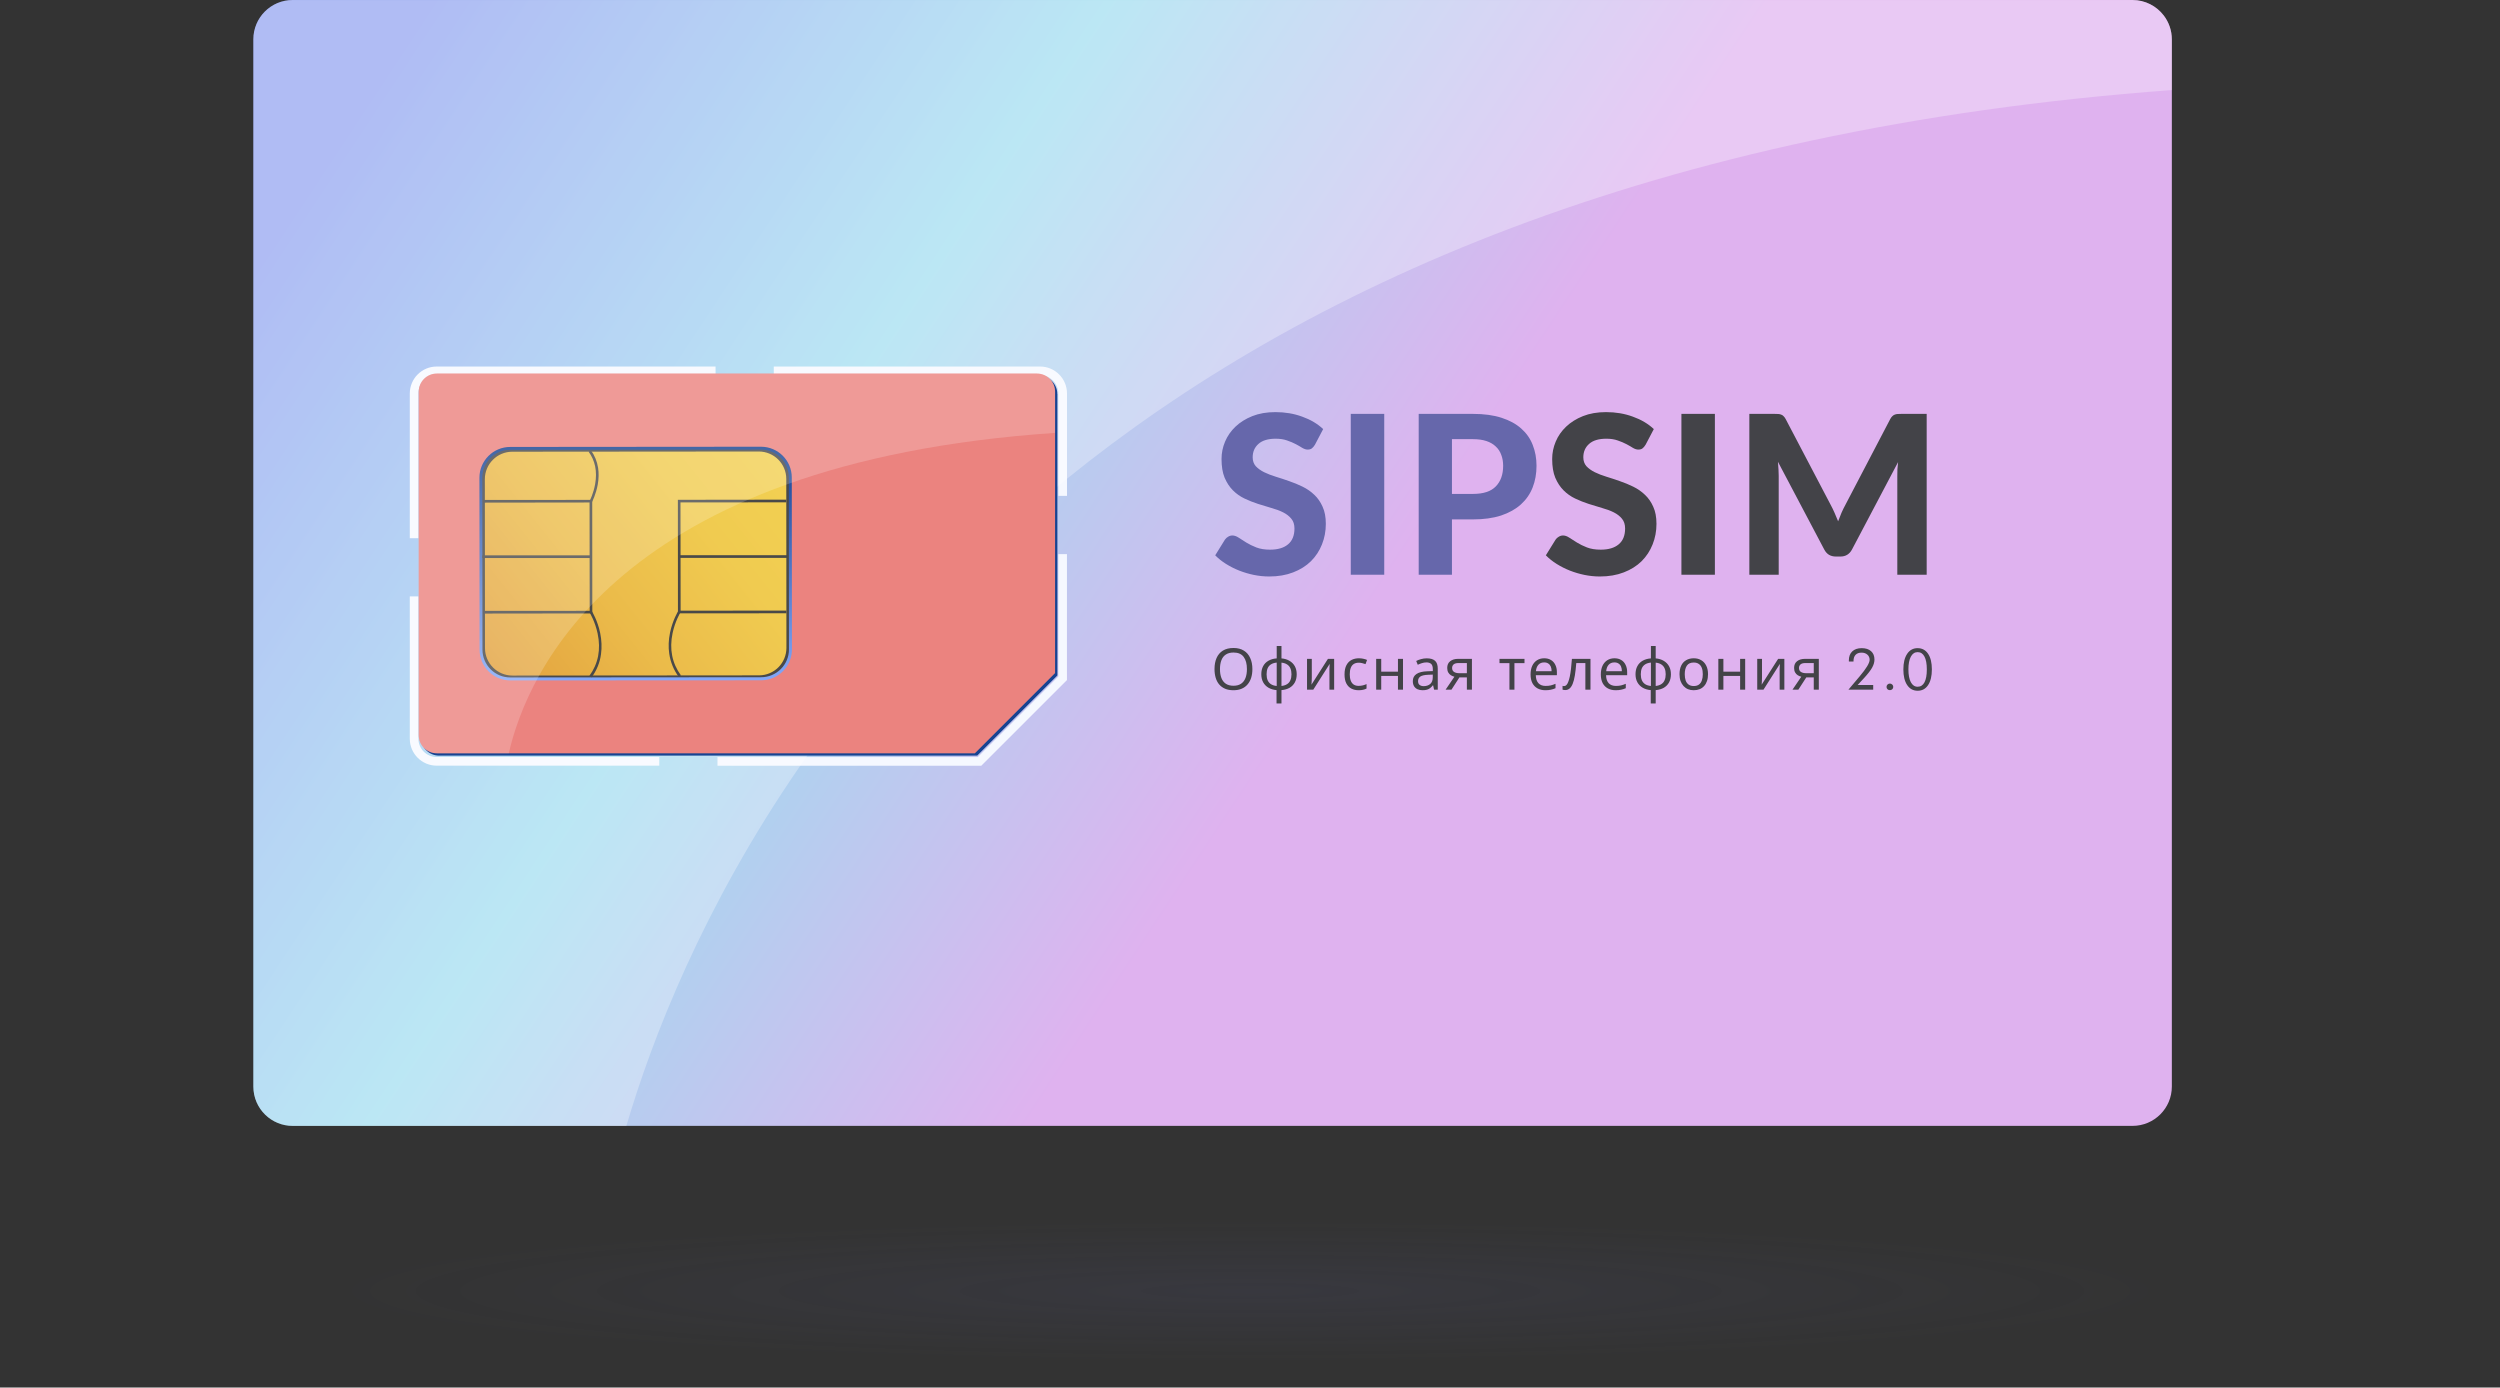 <?xml version="1.0" encoding="UTF-8"?> <svg xmlns="http://www.w3.org/2000/svg" width="609" height="338" viewBox="0 0 609 338" fill="none"><rect x="0" y="0" width="609" height="338" fill="#333333" stroke="none"/> <ellipse opacity="0.1" cx="304.5" cy="314.5" rx="304.5" ry="23.5" fill="url(#paint0_radial_1238_3727)"></ellipse> <rect x="74" y="62" width="202" height="147" fill="#F5F8FF"></rect> <path d="M527.092 3.768C525.338 1.482 522.577 0 519.477 0H71.301C66.006 0 61.717 4.288 61.717 9.584V264.681C61.717 267.373 62.826 269.818 64.625 271.56C66.356 273.235 68.71 274.264 71.301 274.264H519.477C524.772 274.264 529.061 269.976 529.061 264.681V9.595C529.061 7.4 528.325 5.386 527.092 3.768ZM99.826 95.838C99.826 92.229 102.768 89.287 106.378 89.287H174.313V91.391H106.378C103.922 91.391 101.931 93.383 101.931 95.838V131.107H99.826V95.838ZM106.378 186.516C102.768 186.516 99.826 183.575 99.826 179.965V145.285H101.931V179.965C101.931 182.42 103.922 184.412 106.378 184.412H160.599V186.516H106.378ZM259.922 165.652L239.046 186.528H174.777V184.423H238.175L257.806 164.792V134.988H259.911V165.652H259.922ZM259.922 120.799H257.818V95.838C257.818 93.383 255.826 91.391 253.371 91.391H188.491V89.287H253.371C256.98 89.287 259.922 92.229 259.922 95.838V120.799Z" fill="url(#paint1_linear_1238_3727)"></path> <path opacity="0.3" d="M529.061 9.595V21.94C402.084 31.32 316.905 70.515 259.922 116.612C259.209 117.189 258.508 117.755 257.818 118.332C231.816 139.706 211.799 162.483 196.411 184.423C195.913 185.125 195.427 185.826 194.94 186.528C171.156 221.005 158.789 253.207 152.577 274.287H71.301C68.71 274.287 66.356 273.257 64.625 271.583C62.826 269.84 61.717 267.407 61.717 264.703V9.595C61.717 4.3 66.006 0.011 71.301 0.011H519.477C522.577 0.011 525.338 1.482 527.092 3.779C528.325 5.386 529.061 7.4 529.061 9.595Z" fill="url(#paint2_linear_1238_3727)"></path> <path d="M320.326 108.329C320.074 108.743 319.813 109.049 319.543 109.247C319.291 109.427 318.958 109.517 318.544 109.517C318.148 109.517 317.716 109.382 317.248 109.112C316.798 108.824 316.267 108.518 315.655 108.194C315.043 107.87 314.341 107.573 313.549 107.303C312.757 107.015 311.83 106.871 310.768 106.871C308.896 106.871 307.492 107.294 306.556 108.14C305.62 108.968 305.152 110.057 305.152 111.407C305.152 112.271 305.404 112.991 305.908 113.567C306.43 114.125 307.105 114.611 307.933 115.025C308.779 115.439 309.733 115.808 310.795 116.132C311.857 116.456 312.946 116.816 314.062 117.212C315.178 117.59 316.267 118.04 317.329 118.562C318.391 119.084 319.336 119.741 320.164 120.533C321.01 121.325 321.685 122.297 322.189 123.449C322.711 124.583 322.972 125.969 322.972 127.607C322.972 129.389 322.657 131.063 322.027 132.629C321.415 134.177 320.524 135.536 319.354 136.706C318.184 137.858 316.735 138.767 315.007 139.433C313.297 140.099 311.353 140.432 309.175 140.432C307.933 140.432 306.691 140.306 305.449 140.054C304.225 139.802 303.037 139.451 301.885 139.001C300.751 138.551 299.68 138.011 298.672 137.381C297.664 136.751 296.782 136.049 296.026 135.275L298.402 131.441C298.6 131.153 298.861 130.919 299.185 130.739C299.509 130.541 299.851 130.442 300.211 130.442C300.697 130.442 301.21 130.622 301.75 130.982C302.29 131.342 302.911 131.738 303.613 132.17C304.315 132.602 305.125 132.998 306.043 133.358C306.979 133.718 308.095 133.898 309.391 133.898C311.281 133.898 312.739 133.466 313.765 132.602C314.809 131.738 315.331 130.451 315.331 128.741C315.331 127.751 315.07 126.95 314.548 126.338C314.044 125.726 313.378 125.213 312.55 124.799C311.722 124.385 310.777 124.034 309.715 123.746C308.653 123.44 307.564 123.107 306.448 122.747C305.332 122.387 304.243 121.955 303.181 121.451C302.119 120.947 301.174 120.281 300.346 119.453C299.518 118.625 298.843 117.599 298.321 116.375C297.817 115.151 297.565 113.63 297.565 111.812C297.565 110.354 297.853 108.941 298.429 107.573C299.005 106.205 299.851 104.99 300.967 103.928C302.083 102.866 303.451 102.011 305.071 101.363C306.709 100.715 308.581 100.391 310.687 100.391C313.045 100.391 315.223 100.76 317.221 101.498C319.237 102.218 320.938 103.226 322.324 104.522L320.326 108.329ZM337.2 140H329.046V100.823H337.2V140ZM358.824 120.317C361.362 120.317 363.216 119.705 364.386 118.481C365.574 117.257 366.168 115.583 366.168 113.459C366.168 112.487 366.015 111.605 365.709 110.813C365.421 110.003 364.971 109.319 364.359 108.761C363.765 108.185 363.009 107.744 362.091 107.438C361.173 107.132 360.084 106.979 358.824 106.979H353.694V120.317H358.824ZM358.824 100.823C361.506 100.823 363.819 101.138 365.763 101.768C367.725 102.398 369.336 103.28 370.596 104.414C371.856 105.53 372.783 106.862 373.377 108.41C373.989 109.958 374.295 111.641 374.295 113.459C374.295 115.385 373.98 117.149 373.35 118.751C372.72 120.353 371.766 121.73 370.488 122.882C369.21 124.034 367.599 124.934 365.655 125.582C363.711 126.212 361.434 126.527 358.824 126.527H353.694V140H345.594V100.823H358.824Z" fill="#6667AB"></path> <path d="M400.871 108.329C400.619 108.743 400.358 109.049 400.088 109.247C399.836 109.427 399.503 109.517 399.089 109.517C398.693 109.517 398.261 109.382 397.793 109.112C397.343 108.824 396.812 108.518 396.2 108.194C395.588 107.87 394.886 107.573 394.094 107.303C393.302 107.015 392.375 106.871 391.313 106.871C389.441 106.871 388.037 107.294 387.101 108.14C386.165 108.968 385.697 110.057 385.697 111.407C385.697 112.271 385.949 112.991 386.453 113.567C386.975 114.125 387.65 114.611 388.478 115.025C389.324 115.439 390.278 115.808 391.34 116.132C392.402 116.456 393.491 116.816 394.607 117.212C395.723 117.59 396.812 118.04 397.874 118.562C398.936 119.084 399.881 119.741 400.709 120.533C401.555 121.325 402.23 122.297 402.734 123.449C403.256 124.583 403.517 125.969 403.517 127.607C403.517 129.389 403.202 131.063 402.572 132.629C401.96 134.177 401.069 135.536 399.899 136.706C398.729 137.858 397.28 138.767 395.552 139.433C393.842 140.099 391.898 140.432 389.72 140.432C388.478 140.432 387.236 140.306 385.994 140.054C384.77 139.802 383.582 139.451 382.43 139.001C381.296 138.551 380.225 138.011 379.217 137.381C378.209 136.751 377.327 136.049 376.571 135.275L378.947 131.441C379.145 131.153 379.406 130.919 379.73 130.739C380.054 130.541 380.396 130.442 380.756 130.442C381.242 130.442 381.755 130.622 382.295 130.982C382.835 131.342 383.456 131.738 384.158 132.17C384.86 132.602 385.67 132.998 386.588 133.358C387.524 133.718 388.64 133.898 389.936 133.898C391.826 133.898 393.284 133.466 394.31 132.602C395.354 131.738 395.876 130.451 395.876 128.741C395.876 127.751 395.615 126.95 395.093 126.338C394.589 125.726 393.923 125.213 393.095 124.799C392.267 124.385 391.322 124.034 390.26 123.746C389.198 123.44 388.109 123.107 386.993 122.747C385.877 122.387 384.788 121.955 383.726 121.451C382.664 120.947 381.719 120.281 380.891 119.453C380.063 118.625 379.388 117.599 378.866 116.375C378.362 115.151 378.11 113.63 378.11 111.812C378.11 110.354 378.398 108.941 378.974 107.573C379.55 106.205 380.396 104.99 381.512 103.928C382.628 102.866 383.996 102.011 385.616 101.363C387.254 100.715 389.126 100.391 391.232 100.391C393.59 100.391 395.768 100.76 397.766 101.498C399.782 102.218 401.483 103.226 402.869 104.522L400.871 108.329ZM417.746 140H409.592V100.823H417.746V140ZM469.339 100.823V140H462.184V115.943C462.184 115.439 462.193 114.899 462.211 114.323C462.247 113.747 462.301 113.162 462.373 112.568L451.168 133.817C450.556 134.987 449.611 135.572 448.333 135.572H447.199C446.569 135.572 446.011 135.428 445.525 135.14C445.039 134.834 444.652 134.393 444.364 133.817L433.105 112.487C433.159 113.117 433.204 113.729 433.24 114.323C433.276 114.899 433.294 115.439 433.294 115.943V140H426.139V100.823H432.295C432.637 100.823 432.943 100.832 433.213 100.85C433.483 100.868 433.717 100.922 433.915 101.012C434.131 101.084 434.32 101.21 434.482 101.39C434.662 101.552 434.833 101.786 434.995 102.092L445.957 122.99C446.299 123.62 446.614 124.268 446.902 124.934C447.208 125.6 447.496 126.284 447.766 126.986C448.036 126.266 448.315 125.564 448.603 124.88C448.909 124.196 449.233 123.539 449.575 122.909L460.456 102.092C460.618 101.786 460.789 101.552 460.969 101.39C461.149 101.21 461.338 101.084 461.536 101.012C461.752 100.922 461.986 100.868 462.238 100.85C462.508 100.832 462.823 100.823 463.183 100.823H469.339Z" fill="#434348"></path> <path d="M305.08 162.988C305.08 163.763 304.982 164.467 304.786 165.102C304.59 165.727 304.296 166.269 303.904 166.726C303.521 167.183 303.041 167.533 302.462 167.776C301.893 168.019 301.23 168.14 300.474 168.14C299.69 168.14 299.009 168.019 298.43 167.776C297.851 167.524 297.371 167.174 296.988 166.726C296.605 166.269 296.321 165.723 296.134 165.088C295.947 164.453 295.854 163.749 295.854 162.974C295.854 161.947 296.022 161.051 296.358 160.286C296.694 159.521 297.203 158.923 297.884 158.494C298.575 158.065 299.443 157.85 300.488 157.85C301.487 157.85 302.327 158.065 303.008 158.494C303.689 158.914 304.203 159.511 304.548 160.286C304.903 161.051 305.08 161.952 305.08 162.988ZM297.184 162.988C297.184 163.828 297.301 164.551 297.534 165.158C297.767 165.765 298.127 166.231 298.612 166.558C299.107 166.885 299.727 167.048 300.474 167.048C301.23 167.048 301.846 166.885 302.322 166.558C302.807 166.231 303.167 165.765 303.4 165.158C303.633 164.551 303.75 163.828 303.75 162.988C303.75 161.728 303.489 160.743 302.966 160.034C302.443 159.315 301.617 158.956 300.488 158.956C299.732 158.956 299.107 159.119 298.612 159.446C298.127 159.763 297.767 160.225 297.534 160.832C297.301 161.429 297.184 162.148 297.184 162.988ZM312.168 160.384C312.914 160.449 313.563 160.645 314.114 160.972C314.674 161.299 315.108 161.737 315.416 162.288C315.724 162.839 315.878 163.492 315.878 164.248C315.878 165.004 315.728 165.662 315.43 166.222C315.131 166.773 314.706 167.211 314.156 167.538C313.605 167.855 312.942 168.047 312.168 168.112V171.36H310.964V168.112C310.226 168.047 309.578 167.855 309.018 167.538C308.458 167.211 308.024 166.773 307.716 166.222C307.408 165.662 307.254 165.004 307.254 164.248C307.254 163.483 307.403 162.825 307.702 162.274C308 161.714 308.43 161.275 308.99 160.958C309.55 160.631 310.222 160.44 311.006 160.384V157.36H312.168V160.384ZM311.006 161.406C310.436 161.462 309.97 161.607 309.606 161.84C309.242 162.073 308.971 162.391 308.794 162.792C308.626 163.193 308.542 163.679 308.542 164.248C308.542 164.808 308.626 165.293 308.794 165.704C308.971 166.105 309.242 166.427 309.606 166.67C309.97 166.903 310.436 167.048 311.006 167.104V161.406ZM312.168 167.104C312.728 167.039 313.185 166.889 313.54 166.656C313.904 166.423 314.17 166.105 314.338 165.704C314.515 165.293 314.604 164.808 314.604 164.248C314.604 163.688 314.515 163.207 314.338 162.806C314.16 162.405 313.89 162.087 313.526 161.854C313.171 161.621 312.718 161.476 312.168 161.42V167.104ZM319.554 165.074C319.554 165.158 319.549 165.279 319.54 165.438C319.54 165.587 319.535 165.751 319.526 165.928C319.517 166.096 319.507 166.259 319.498 166.418C319.489 166.567 319.479 166.689 319.47 166.782L323.488 160.496H325V168H323.852V163.576C323.852 163.427 323.852 163.231 323.852 162.988C323.861 162.745 323.871 162.507 323.88 162.274C323.889 162.031 323.899 161.849 323.908 161.728L319.918 168H318.392V160.496H319.554V165.074ZM330.958 168.14C330.295 168.14 329.703 168.005 329.18 167.734C328.667 167.463 328.261 167.043 327.962 166.474C327.673 165.905 327.528 165.177 327.528 164.29C327.528 163.366 327.682 162.615 327.99 162.036C328.298 161.457 328.713 161.033 329.236 160.762C329.768 160.491 330.37 160.356 331.042 160.356C331.425 160.356 331.793 160.398 332.148 160.482C332.503 160.557 332.792 160.65 333.016 160.762L332.638 161.784C332.414 161.7 332.153 161.621 331.854 161.546C331.555 161.471 331.275 161.434 331.014 161.434C330.51 161.434 330.095 161.541 329.768 161.756C329.441 161.971 329.199 162.288 329.04 162.708C328.881 163.128 328.802 163.651 328.802 164.276C328.802 164.873 328.881 165.382 329.04 165.802C329.199 166.222 329.437 166.539 329.754 166.754C330.071 166.969 330.468 167.076 330.944 167.076C331.355 167.076 331.714 167.034 332.022 166.95C332.339 166.866 332.629 166.763 332.89 166.642V167.734C332.638 167.865 332.358 167.963 332.05 168.028C331.751 168.103 331.387 168.14 330.958 168.14ZM336.467 160.496V163.618H340.541V160.496H341.773V168H340.541V164.654H336.467V168H335.235V160.496H336.467ZM347.551 160.37C348.465 160.37 349.142 160.571 349.581 160.972C350.019 161.373 350.239 162.013 350.239 162.89V168H349.343L349.105 166.936H349.049C348.834 167.207 348.61 167.435 348.377 167.622C348.153 167.799 347.891 167.93 347.593 168.014C347.303 168.098 346.949 168.14 346.529 168.14C346.081 168.14 345.675 168.061 345.311 167.902C344.956 167.743 344.676 167.501 344.471 167.174C344.265 166.838 344.163 166.418 344.163 165.914C344.163 165.167 344.457 164.593 345.045 164.192C345.633 163.781 346.538 163.557 347.761 163.52L349.035 163.478V163.03C349.035 162.405 348.899 161.971 348.629 161.728C348.358 161.485 347.975 161.364 347.481 161.364C347.089 161.364 346.715 161.425 346.361 161.546C346.006 161.658 345.675 161.789 345.367 161.938L344.989 161.014C345.315 160.837 345.703 160.687 346.151 160.566C346.599 160.435 347.065 160.37 347.551 160.37ZM347.915 164.374C346.981 164.411 346.333 164.561 345.969 164.822C345.614 165.083 345.437 165.452 345.437 165.928C345.437 166.348 345.563 166.656 345.815 166.852C346.076 167.048 346.407 167.146 346.809 167.146C347.443 167.146 347.971 166.973 348.391 166.628C348.811 166.273 349.021 165.732 349.021 165.004V164.332L347.915 164.374ZM353.578 168H352.15L354.292 164.85C354.003 164.775 353.723 164.659 353.452 164.5C353.182 164.332 352.962 164.103 352.794 163.814C352.626 163.515 352.542 163.147 352.542 162.708C352.542 161.989 352.785 161.443 353.27 161.07C353.756 160.687 354.4 160.496 355.202 160.496H358.562V168H357.33V165.018H355.51L353.578 168ZM353.732 162.722C353.732 163.151 353.891 163.473 354.208 163.688C354.535 163.893 354.988 163.996 355.566 163.996H357.33V161.518H355.328C354.759 161.518 354.348 161.63 354.096 161.854C353.854 162.078 353.732 162.367 353.732 162.722ZM371.366 161.532H368.916V168H367.698V161.532H365.276V160.496H371.366V161.532ZM376.165 160.356C376.809 160.356 377.36 160.496 377.817 160.776C378.284 161.056 378.638 161.453 378.881 161.966C379.133 162.47 379.259 163.063 379.259 163.744V164.486H374.121C374.14 165.335 374.354 165.984 374.765 166.432C375.185 166.871 375.768 167.09 376.515 167.09C376.991 167.09 377.411 167.048 377.775 166.964C378.148 166.871 378.531 166.74 378.923 166.572V167.65C378.54 167.818 378.162 167.939 377.789 168.014C377.416 168.098 376.972 168.14 376.459 168.14C375.75 168.14 375.12 167.995 374.569 167.706C374.028 167.417 373.603 166.987 373.295 166.418C372.996 165.839 372.847 165.135 372.847 164.304C372.847 163.483 372.982 162.778 373.253 162.19C373.533 161.602 373.92 161.149 374.415 160.832C374.919 160.515 375.502 160.356 376.165 160.356ZM376.151 161.364C375.563 161.364 375.096 161.555 374.751 161.938C374.415 162.311 374.214 162.834 374.149 163.506H377.971C377.971 163.077 377.906 162.703 377.775 162.386C377.644 162.069 377.444 161.821 377.173 161.644C376.912 161.457 376.571 161.364 376.151 161.364ZM387.441 168H386.195V161.518H383.983C383.89 162.703 383.773 163.716 383.633 164.556C383.493 165.387 383.316 166.063 383.101 166.586C382.887 167.109 382.63 167.491 382.331 167.734C382.033 167.977 381.683 168.098 381.281 168.098C381.16 168.098 381.039 168.089 380.917 168.07C380.805 168.061 380.712 168.037 380.637 168V167.076C380.693 167.095 380.754 167.109 380.819 167.118C380.885 167.127 380.95 167.132 381.015 167.132C381.221 167.132 381.407 167.048 381.575 166.88C381.743 166.712 381.893 166.455 382.023 166.11C382.163 165.765 382.289 165.331 382.401 164.808C382.513 164.276 382.611 163.651 382.695 162.932C382.779 162.213 382.854 161.401 382.919 160.496H387.441V168ZM393.281 160.356C393.925 160.356 394.476 160.496 394.933 160.776C395.4 161.056 395.755 161.453 395.997 161.966C396.249 162.47 396.375 163.063 396.375 163.744V164.486H391.237C391.256 165.335 391.471 165.984 391.881 166.432C392.301 166.871 392.885 167.09 393.631 167.09C394.107 167.09 394.527 167.048 394.891 166.964C395.265 166.871 395.647 166.74 396.039 166.572V167.65C395.657 167.818 395.279 167.939 394.905 168.014C394.532 168.098 394.089 168.14 393.575 168.14C392.866 168.14 392.236 167.995 391.685 167.706C391.144 167.417 390.719 166.987 390.411 166.418C390.113 165.839 389.963 165.135 389.963 164.304C389.963 163.483 390.099 162.778 390.369 162.19C390.649 161.602 391.037 161.149 391.531 160.832C392.035 160.515 392.619 160.356 393.281 160.356ZM393.267 161.364C392.679 161.364 392.213 161.555 391.867 161.938C391.531 162.311 391.331 162.834 391.265 163.506H395.087C395.087 163.077 395.022 162.703 394.891 162.386C394.761 162.069 394.56 161.821 394.289 161.644C394.028 161.457 393.687 161.364 393.267 161.364ZM403.326 160.384C404.072 160.449 404.721 160.645 405.272 160.972C405.832 161.299 406.266 161.737 406.574 162.288C406.882 162.839 407.036 163.492 407.036 164.248C407.036 165.004 406.886 165.662 406.588 166.222C406.289 166.773 405.864 167.211 405.314 167.538C404.763 167.855 404.1 168.047 403.326 168.112V171.36H402.122V168.112C401.384 168.047 400.736 167.855 400.176 167.538C399.616 167.211 399.182 166.773 398.874 166.222C398.566 165.662 398.412 165.004 398.412 164.248C398.412 163.483 398.561 162.825 398.86 162.274C399.158 161.714 399.588 161.275 400.148 160.958C400.708 160.631 401.38 160.44 402.164 160.384V157.36H403.326V160.384ZM402.164 161.406C401.594 161.462 401.128 161.607 400.764 161.84C400.4 162.073 400.129 162.391 399.952 162.792C399.784 163.193 399.7 163.679 399.7 164.248C399.7 164.808 399.784 165.293 399.952 165.704C400.129 166.105 400.4 166.427 400.764 166.67C401.128 166.903 401.594 167.048 402.164 167.104V161.406ZM403.326 167.104C403.886 167.039 404.343 166.889 404.698 166.656C405.062 166.423 405.328 166.105 405.496 165.704C405.673 165.293 405.762 164.808 405.762 164.248C405.762 163.688 405.673 163.207 405.496 162.806C405.318 162.405 405.048 162.087 404.684 161.854C404.329 161.621 403.876 161.476 403.326 161.42V167.104ZM416.074 164.234C416.074 164.859 415.99 165.415 415.822 165.9C415.663 166.376 415.43 166.782 415.122 167.118C414.823 167.454 414.455 167.711 414.016 167.888C413.587 168.056 413.106 168.14 412.574 168.14C412.079 168.14 411.622 168.056 411.202 167.888C410.782 167.711 410.418 167.454 410.11 167.118C409.802 166.782 409.559 166.376 409.382 165.9C409.214 165.415 409.13 164.859 409.13 164.234C409.13 163.403 409.27 162.703 409.55 162.134C409.83 161.555 410.231 161.117 410.754 160.818C411.277 160.51 411.897 160.356 412.616 160.356C413.297 160.356 413.895 160.51 414.408 160.818C414.931 161.117 415.337 161.555 415.626 162.134C415.925 162.703 416.074 163.403 416.074 164.234ZM410.404 164.234C410.404 164.822 410.479 165.335 410.628 165.774C410.787 166.203 411.029 166.535 411.356 166.768C411.683 167.001 412.098 167.118 412.602 167.118C413.106 167.118 413.521 167.001 413.848 166.768C414.175 166.535 414.413 166.203 414.562 165.774C414.721 165.335 414.8 164.822 414.8 164.234C414.8 163.637 414.721 163.128 414.562 162.708C414.403 162.288 414.161 161.966 413.834 161.742C413.517 161.509 413.101 161.392 412.588 161.392C411.823 161.392 411.267 161.644 410.922 162.148C410.577 162.652 410.404 163.347 410.404 164.234ZM419.819 160.496V163.618H423.893V160.496H425.125V168H423.893V164.654H419.819V168H418.587V160.496H419.819ZM429.223 165.074C429.223 165.158 429.218 165.279 429.209 165.438C429.209 165.587 429.204 165.751 429.195 165.928C429.185 166.096 429.176 166.259 429.167 166.418C429.157 166.567 429.148 166.689 429.139 166.782L433.157 160.496H434.669V168H433.521V163.576C433.521 163.427 433.521 163.231 433.521 162.988C433.53 162.745 433.539 162.507 433.549 162.274C433.558 162.031 433.567 161.849 433.577 161.728L429.587 168H428.061V160.496H429.223V165.074ZM438.079 168H436.651L438.793 164.85C438.503 164.775 438.223 164.659 437.953 164.5C437.682 164.332 437.463 164.103 437.295 163.814C437.127 163.515 437.043 163.147 437.043 162.708C437.043 161.989 437.285 161.443 437.771 161.07C438.256 160.687 438.9 160.496 439.703 160.496H443.063V168H441.831V165.018H440.011L438.079 168ZM438.233 162.722C438.233 163.151 438.391 163.473 438.709 163.688C439.035 163.893 439.488 163.996 440.067 163.996H441.831V161.518H439.829C439.259 161.518 438.849 161.63 438.597 161.854C438.354 162.078 438.233 162.367 438.233 162.722ZM456.311 166.865V168H450.282L452.394 165.491C452.536 165.327 452.739 165.088 453.003 164.773C454.63 162.846 455.443 161.499 455.443 160.733C455.443 160.218 455.261 159.799 454.896 159.476C454.536 159.147 454.062 158.983 453.475 158.983C452.841 158.983 452.356 159.161 452.018 159.517C451.681 159.868 451.513 160.376 451.513 161.041V161.157H450.392C450.392 161.125 450.389 161.08 450.385 161.021C450.38 160.961 450.378 160.918 450.378 160.891C450.378 159.943 450.654 159.207 451.205 158.683C451.756 158.154 452.527 157.89 453.516 157.89C454.486 157.89 455.245 158.136 455.792 158.628C456.343 159.116 456.619 159.795 456.619 160.665C456.619 161.294 456.432 161.946 456.059 162.62C455.689 163.29 455.033 164.14 454.09 165.17L452.518 166.865H456.311ZM459.558 167.33C459.558 167.107 459.638 166.915 459.797 166.756C459.957 166.596 460.148 166.517 460.371 166.517C460.599 166.517 460.793 166.596 460.952 166.756C461.117 166.911 461.199 167.102 461.199 167.33C461.199 167.553 461.119 167.743 460.959 167.897C460.8 168.048 460.604 168.123 460.371 168.123C460.144 168.123 459.95 168.048 459.79 167.897C459.635 167.743 459.558 167.553 459.558 167.33ZM467.145 168.267C466.065 168.267 465.213 167.806 464.589 166.886C463.969 165.961 463.659 164.689 463.659 163.071C463.659 161.463 463.967 160.198 464.582 159.277C465.202 158.352 466.047 157.89 467.118 157.89C468.212 157.89 469.066 158.345 469.681 159.257C470.297 160.168 470.604 161.44 470.604 163.071C470.604 164.698 470.297 165.972 469.681 166.893C469.071 167.809 468.225 168.267 467.145 168.267ZM467.132 167.289C467.865 167.289 468.421 166.934 468.8 166.223C469.182 165.507 469.374 164.461 469.374 163.085C469.374 161.704 469.182 160.656 468.8 159.94C468.421 159.22 467.865 158.86 467.132 158.86C466.425 158.86 465.874 159.229 465.477 159.968C465.085 160.701 464.889 161.731 464.889 163.058C464.889 164.393 465.085 165.432 465.477 166.175C465.874 166.918 466.425 167.289 467.132 167.289Z" fill="#434348"></path> <path d="M257.564 95.981C257.564 93.543 255.585 91.565 253.148 91.565H106.964C104.526 91.565 102.548 93.543 102.548 95.981V179.653C102.548 182.091 104.526 184.069 106.964 184.069H238.045L257.581 164.533V95.981H257.564Z" fill="#174391"></path> <path d="M257.016 95.416V163.968L237.48 183.504H106.416C103.978 183.504 102 181.526 102 179.088V95.416C102 92.978 103.978 91 106.416 91H252.6C255.037 91 257.016 92.978 257.016 95.416Z" fill="#EB837F"></path> <path d="M124.327 165.752C120.194 165.752 116.82 162.396 116.82 158.245L116.785 116.383C116.785 112.249 120.141 108.875 124.292 108.875L185.372 108.823C189.523 108.823 192.879 112.179 192.879 116.33L192.915 158.192C192.915 160.206 192.137 162.078 190.724 163.509C189.311 164.922 187.421 165.717 185.425 165.717L124.327 165.752Z" fill="url(#paint3_linear_1238_3727)"></path> <path d="M185.355 109.529L124.274 109.582C120.529 109.582 117.474 112.638 117.491 116.383L117.527 158.245C117.527 161.99 120.582 165.046 124.327 165.028L185.408 164.975C189.152 164.975 192.208 161.919 192.191 158.175L192.155 116.312C192.155 112.567 189.117 109.529 185.355 109.529Z" fill="#494949"></path> <path d="M184.842 109.988L124.786 110.041C121.094 110.041 118.109 113.044 118.109 116.736L118.144 157.892C118.144 161.584 121.147 164.569 124.839 164.569L184.895 164.516C188.587 164.516 191.572 161.513 191.572 157.821L191.537 116.665C191.537 112.973 188.534 109.988 184.842 109.988Z" fill="url(#paint4_linear_1238_3727)"></path> <path d="M191.572 149.395L165.147 149.413L165.129 121.752L191.536 121.716V122.37L165.765 122.388L165.801 148.759L191.572 148.742V149.395Z" fill="#494949"></path> <path d="M191.907 135.247H165.465V135.901H191.907V135.247Z" fill="#494949"></path> <path d="M144.286 149.432L117.879 149.468V148.814L143.65 148.797L143.615 122.407L117.844 122.442V121.789L144.268 121.771L144.286 149.432Z" fill="#494949"></path> <path d="M143.951 135.282H117.509V135.936H143.951V135.282Z" fill="#494949"></path> <path d="M165.36 164.922C164.106 163.208 163.329 161.301 163.028 159.252C162.781 157.609 162.852 155.878 163.223 154.094C163.859 151.074 165.13 148.989 165.183 148.901L165.731 149.236C165.713 149.254 164.459 151.321 163.841 154.235C163.028 158.121 163.717 161.566 165.872 164.516L165.36 164.922Z" fill="#494949"></path> <path d="M144.11 165.01L143.581 164.621C145.736 161.672 146.407 158.21 145.577 154.306C144.958 151.374 143.687 149.307 143.669 149.289L144.216 148.954C144.269 149.042 145.559 151.126 146.195 154.165C146.566 155.949 146.636 157.697 146.407 159.34C146.142 161.389 145.365 163.297 144.11 165.01Z" fill="#494949"></path> <path d="M144.234 122.246L143.669 121.946C143.686 121.929 144.569 120.233 144.976 117.919C145.523 114.845 144.976 112.196 143.386 110.041L143.916 109.652C144.852 110.924 145.453 112.39 145.7 113.98C145.894 115.252 145.859 116.629 145.612 118.043C145.17 120.445 144.269 122.176 144.234 122.246Z" fill="#494949"></path> <path opacity="0.19" d="M257.016 95.416V105.449C150.186 112.691 128.372 164.057 123.938 183.504H106.416C103.978 183.504 102 181.526 102 179.088V95.416C102 92.978 103.978 91 106.416 91H252.6C255.037 91 257.016 92.978 257.016 95.416Z" fill="white"></path> <defs> <radialGradient id="paint0_radial_1238_3727" cx="0" cy="0" r="1" gradientUnits="userSpaceOnUse" gradientTransform="translate(304.5 314.5) rotate(90) scale(23.5 304.5)"> <stop stop-color="#6667AB"></stop> <stop offset="0.734" stop-color="#6667AB" stop-opacity="0"></stop> </radialGradient> <linearGradient id="paint1_linear_1238_3727" x1="319.231" y1="169.869" x2="90.336" y2="18.756" gradientUnits="userSpaceOnUse"> <stop stop-color="#DFB2EF"></stop> <stop offset="0.49" stop-color="#9EDDEF"></stop> <stop offset="1" stop-color="#8E9FEF"></stop> </linearGradient> <linearGradient id="paint2_linear_1238_3727" x1="319.231" y1="169.888" x2="90.33" y2="18.777" gradientUnits="userSpaceOnUse"> <stop stop-color="white"></stop> </linearGradient> <linearGradient id="paint3_linear_1238_3727" x1="154.851" y1="165.744" x2="154.851" y2="108.814" gradientUnits="userSpaceOnUse"> <stop stop-color="#82A7F9"></stop> <stop offset="0.309" stop-color="#6087D8"></stop> <stop offset="1" stop-color="#174391"></stop> </linearGradient> <linearGradient id="paint4_linear_1238_3727" x1="188.385" y1="110.396" x2="121.882" y2="163.708" gradientUnits="userSpaceOnUse"> <stop stop-color="#F2D052"></stop> <stop offset="0.28" stop-color="#F0CB50"></stop> <stop offset="0.629" stop-color="#EBBB4A"></stop> <stop offset="1" stop-color="#E3A340"></stop> </linearGradient> </defs> </svg> 